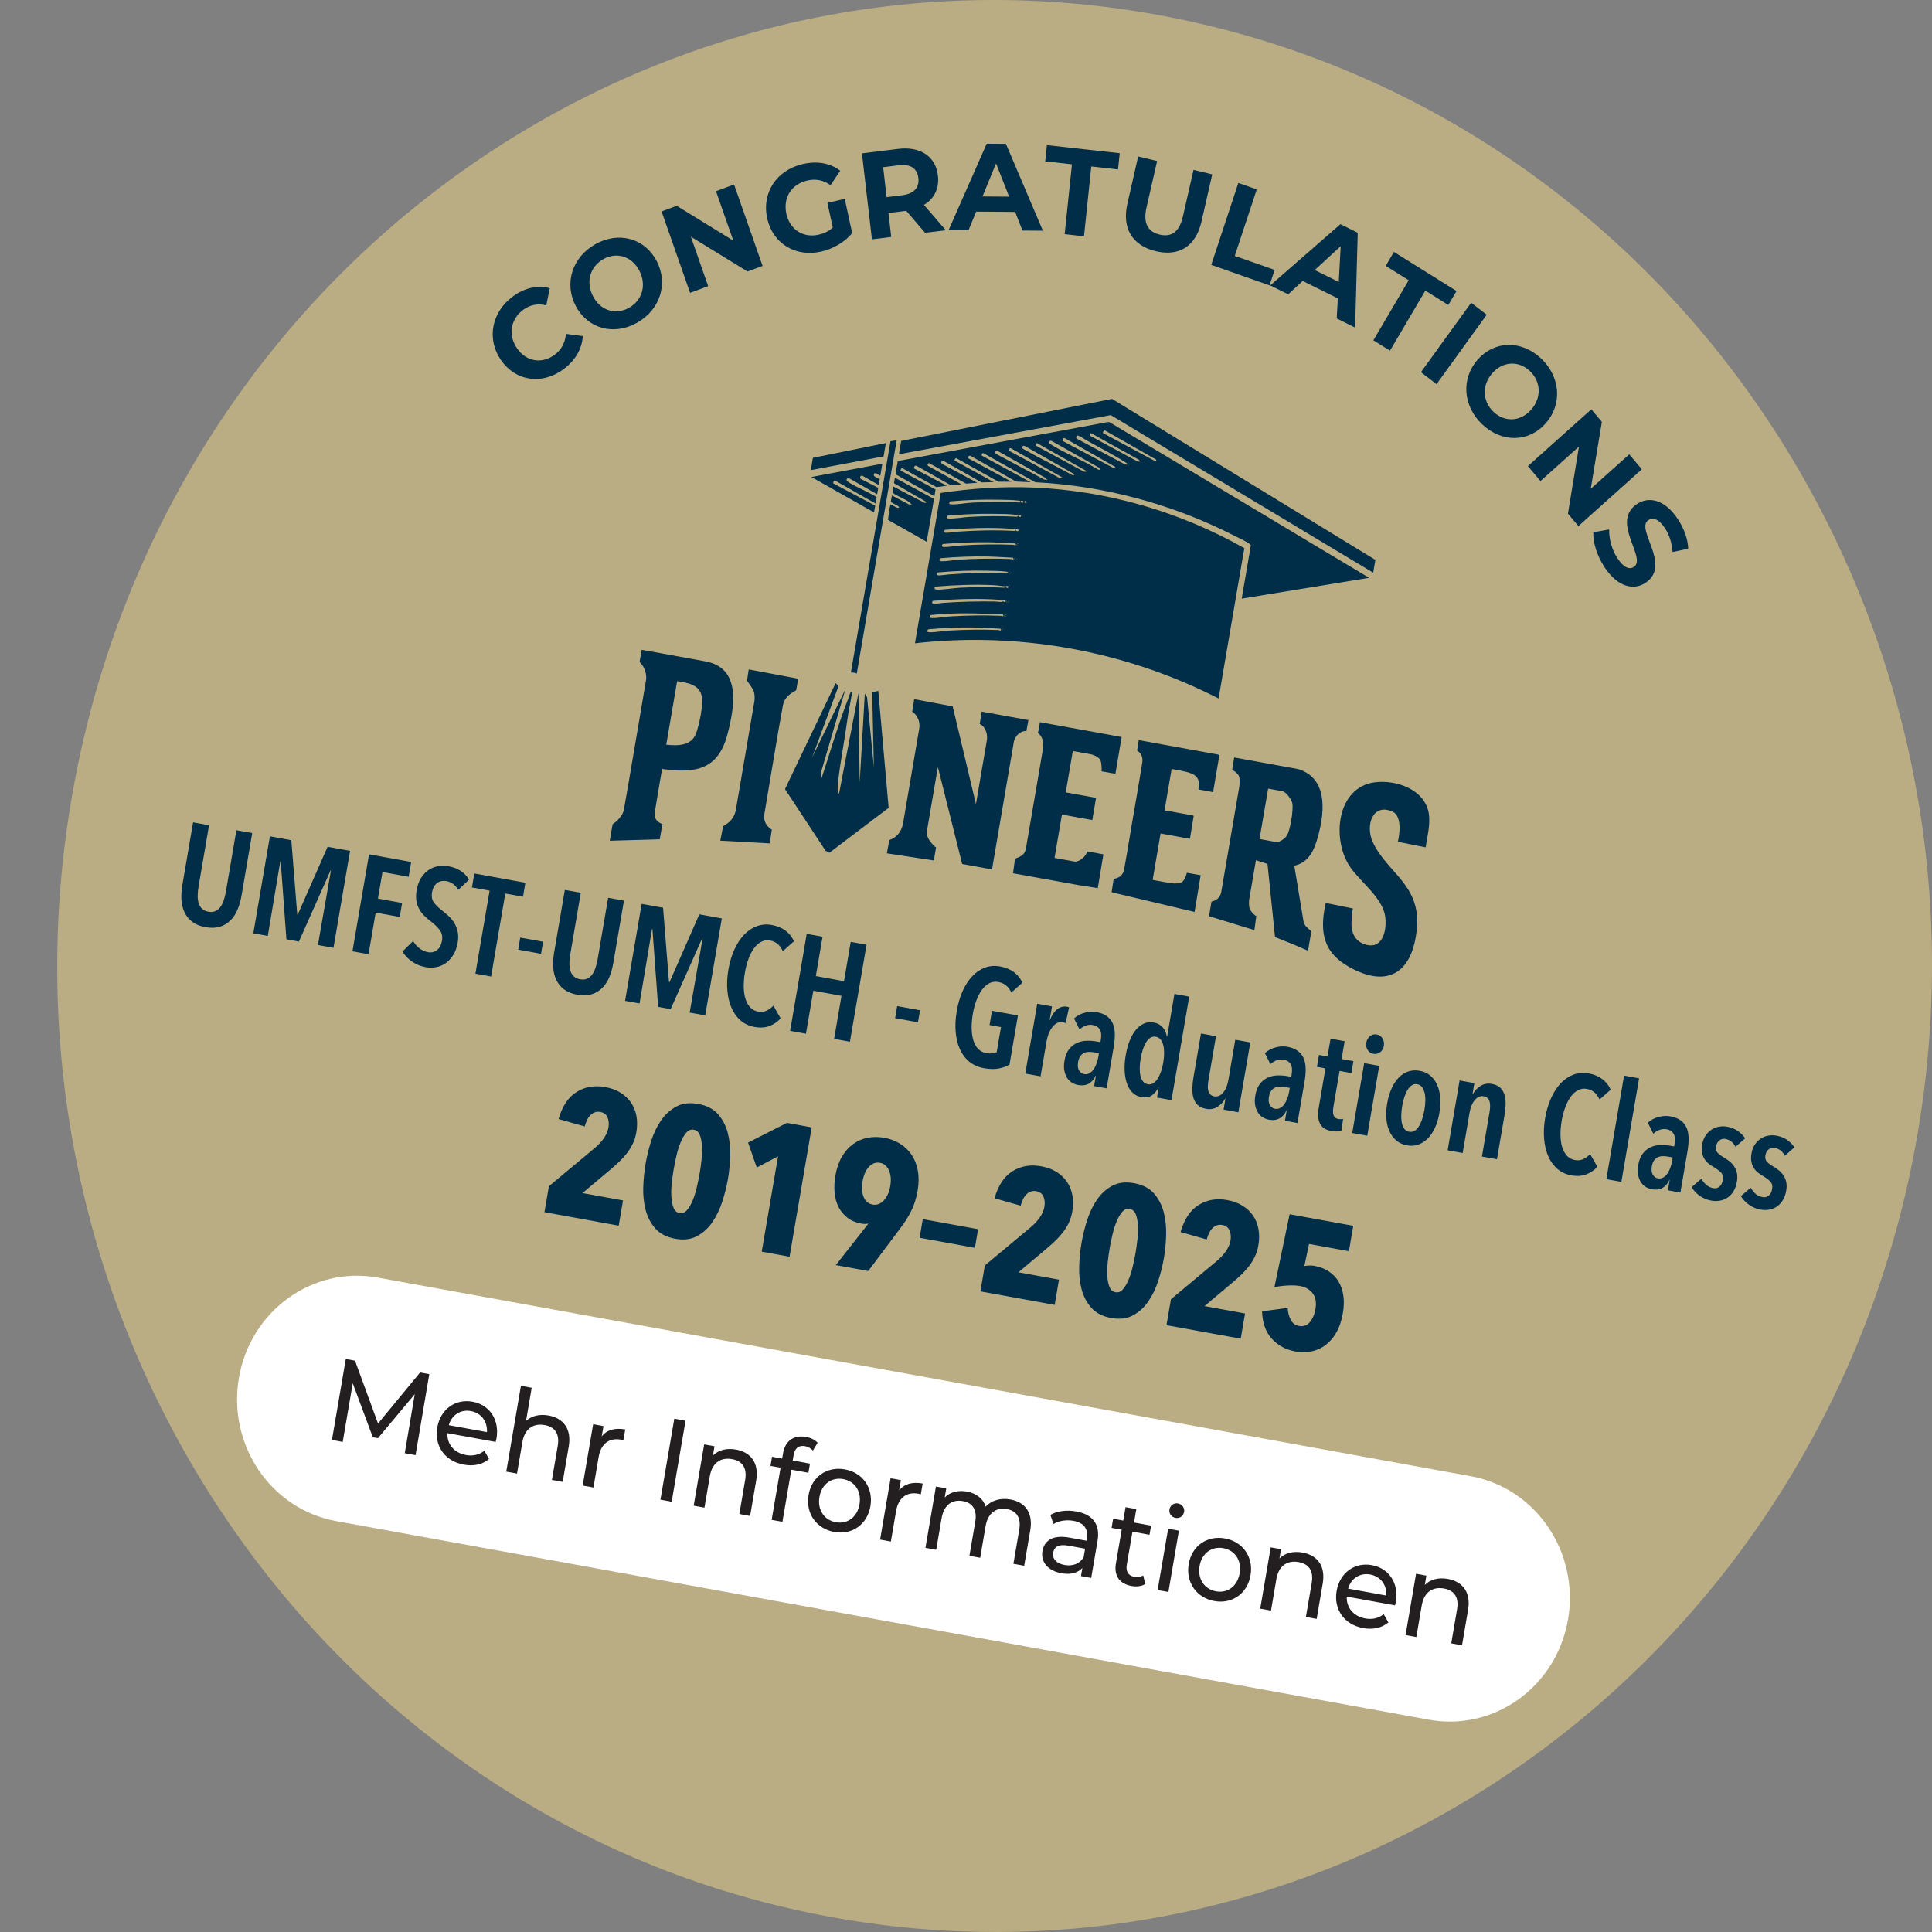 <?xml version="1.0" encoding="UTF-8"?>
<svg id="Ebene_1" xmlns="http://www.w3.org/2000/svg" xmlns:xlink="http://www.w3.org/1999/xlink" version="1.1" viewBox="0 0 180 180">
  <rect x="0" y="0" width="180" height="180" fill="#808080" stroke="none"/>
  <!-- Generator: Adobe Illustrator 29.6.1, SVG Export Plug-In . SVG Version: 2.1.1 Build 9)  -->
  <defs>
    <clipPath id="clippath">
      <rect width="180" height="180" fill="none"/>
    </clipPath>
    <clipPath id="clippath-1">
      <rect width="180" height="180" fill="none"/>
    </clipPath>
    <clipPath id="clippath-2">
      <rect width="180" height="180" fill="none"/>
    </clipPath>
    <clipPath id="clippath-3">
      <rect width="180" height="180" fill="none"/>
    </clipPath>
  </defs>
  <g clip-path="url(#clippath)">
    <path d="M77.502,178.618c47.493,8.63,92.782-24.05,101.156-72.992C187.033,56.683,155.321,10.012,107.828,1.382,60.335-7.248,15.046,25.432,6.672,74.374c-8.374,48.942,23.337,95.614,70.83,104.244" fill="#baad83"/>
  </g>
  <g>
    <path d="M22.125,84.765c-.171.399-.394.733-.67,1.003-.276.27-.605.463-.986.577-.382.115-.825.127-1.328.035-.504-.091-.913-.258-1.229-.499-.317-.242-.558-.538-.723-.889-.166-.35-.261-.742-.284-1.176-.024-.434.005-.889.087-1.366l.998-5.832,1.486.27-.973,5.692c-.048.28-.076.555-.083.82-.007.266.02.506.081.719.061.212.165.392.31.536.145.146.347.242.602.288s.476.027.66-.058c.186-.084.342-.217.471-.394.128-.179.233-.394.314-.647.081-.253.146-.52.194-.801l.973-5.692,1.474.268-.998,5.832c-.082.477-.207.914-.378,1.313Z" fill="#002d47"/>
    <path d="M29.62,88.047l1.213-6.937-.038-.007-2.946,6.623-1.164-.212-.533-7.255-.037-.007-1.164,6.947-1.349-.245,1.546-9.035,1.994.362.553,6.917.049.008,2.778-6.311,2.093.38-1.546,9.035-1.449-.264Z" fill="#002d47"/>
    <path d="M35.635,81.246l-.424,2.476,2.253.409-.222,1.301-2.241-.407-.664,3.879-1.499-.272,1.546-9.035,3.926.713-.236,1.379-2.44-.443Z" fill="#002d47"/>
    <path d="M42.692,82.909c-.253-.458-.624-.732-1.111-.82-.141-.025-.28-.027-.42-.004-.141.023-.274.077-.398.159-.125.082-.232.198-.322.349-.089.15-.153.336-.191.557-.065.383-.005.699.183.948.187.248.446.5.778.753.196.149.393.317.591.501.199.186.37.396.517.634.147.236.254.507.321.808.068.302.069.644.003,1.026-.076.443-.211.822-.405,1.137-.194.315-.426.569-.692.762-.267.193-.563.321-.89.385-.326.063-.658.065-.996.004-.488-.089-.92-.269-1.3-.539-.379-.271-.666-.577-.864-.92l.997-.977c.149.273.346.501.591.686s.508.303.789.354c.314.057.593-.006.837-.19.244-.183.4-.475.469-.875.067-.391-.004-.724-.212-.999-.209-.274-.486-.544-.832-.808-.219-.163-.422-.336-.607-.52-.186-.182-.342-.388-.469-.617s-.215-.487-.264-.772-.041-.615.023-.989c.08-.468.221-.857.423-1.166.202-.31.439-.554.713-.733.273-.178.567-.293.883-.345.315-.053.626-.051.931.004.445.082.832.229,1.157.441.325.213.583.486.772.818l-1.005.949Z" fill="#002d47"/>
    <path d="M47.078,83.246l-1.323,7.733-1.461-.266,1.323-7.733-1.647-.299.223-1.302,4.755.865-.222,1.302-1.647-.299Z" fill="#002d47"/>
    <path d="M48.277,88.477l.192-1.123,2.13.387-.192,1.123-2.13-.387Z" fill="#002d47"/>
    <path d="M56.76,91.058c-.171.399-.394.733-.67,1.003-.276.271-.605.463-.986.578-.382.115-.825.126-1.328.034-.504-.091-.913-.258-1.23-.499-.317-.242-.557-.538-.722-.889-.166-.35-.261-.742-.284-1.176-.024-.434.005-.889.087-1.366l.998-5.832,1.486.27-.974,5.692c-.048.28-.076.555-.083.821-.008.266.02.505.081.718.061.212.165.392.31.536s.346.241.602.288c.256.046.476.027.66-.058.186-.084.342-.217.47-.394.128-.179.233-.394.314-.647.082-.252.147-.52.195-.8l.973-5.692,1.474.267-.998,5.832c-.081.477-.207.915-.377,1.313Z" fill="#002d47"/>
    <path d="M64.254,94.341l1.212-6.938-.037-.007-2.946,6.623-1.164-.212-.533-7.255-.037-.006-1.164,6.946-1.349-.245,1.546-9.035,1.994.362.553,6.917.05.008,2.778-6.311,2.093.38-1.547,9.035-1.448-.263Z" fill="#002d47"/>
    <path d="M71.696,95.588c-.398.155-.868.185-1.413.086-.495-.09-.922-.291-1.283-.601-.36-.311-.641-.703-.846-1.175-.205-.47-.334-1.01-.387-1.616-.054-.606-.022-1.254.096-1.943s.303-1.311.555-1.865c.253-.555.555-1.018.909-1.388.352-.371.749-.637,1.189-.797.441-.162.905-.198,1.392-.11.503.091.928.268,1.276.528.347.262.609.592.788.992l-1.038.917c-.253-.564-.647-.894-1.184-.991-.297-.054-.572-.014-.824.12-.253.134-.48.336-.679.607-.2.27-.371.6-.515.991-.143.392-.254.816-.332,1.275-.078.451-.114.886-.108,1.303.005.418.057.789.154,1.114.098.324.245.594.442.81s.449.352.754.408c.289.052.551.02.788-.094.237-.115.444-.27.623-.466l.677,1.189c-.293.316-.636.551-1.034.707Z" fill="#002d47"/>
    <path d="M77.714,96.787l.686-4.007-2.625-.477-.686,4.007-1.474-.268,1.546-9.035,1.474.268-.627,3.663,2.625.477.627-3.663,1.474.268-1.547,9.035-1.474-.268Z" fill="#002d47"/>
  </g>
  <g>
    <path d="M83.396,94.858l.192-1.122,2.13.387-.192,1.123-2.13-.387Z" fill="#002d47"/>
    <path d="M93.018,99.554c-.391.069-.842.057-1.354-.036-.52-.095-.967-.292-1.342-.593-.374-.299-.668-.685-.882-1.154-.214-.467-.347-1.005-.401-1.612-.054-.606-.02-1.262.1-1.968.118-.689.301-1.309.548-1.862.248-.55.548-1.012.9-1.381.353-.37.747-.636,1.184-.799.436-.162.902-.198,1.397-.108.52.095.954.273,1.3.533.347.261.611.587.79.979l-1.038.917c-.246-.553-.649-.881-1.211-.983-.305-.056-.587-.015-.845.122s-.486.344-.687.618c-.2.276-.371.606-.514.993-.143.387-.252.801-.328,1.243-.078.459-.115.898-.11,1.315.005.418.056.791.153,1.12.097.33.244.6.442.811.198.212.454.347.767.404.198.036.382.044.551.027.169-.018.31-.056.422-.115l.399-2.335-1.065-.193.227-1.327,2.415.439-.784,4.581c-.302.173-.649.295-1.039.364Z" fill="#002d47"/>
    <path d="M98.517,94.015c.273-.205.567-.279.881-.222.041.008.076.014.105.019.029.006.062.02.101.044l-.328,1.467c-.087-.042-.184-.073-.291-.093-.181-.033-.352-.004-.512.086-.161.089-.306.218-.437.387-.131.169-.242.368-.332.598-.09.228-.157.467-.199.714l-.559,3.267-1.424-.259,1.114-6.508,1.374.25-.214,1.25.025.005c.19-.465.422-.801.695-1.005Z" fill="#002d47"/>
    <path d="M102.079,100.214c-.152.341-.365.589-.639.745-.274.157-.609.199-1.005.127-.182-.033-.362-.101-.54-.203-.178-.103-.33-.246-.456-.432-.126-.185-.217-.412-.273-.681-.056-.269-.054-.583.008-.94.078-.459.223-.821.435-1.086.211-.264.457-.458.738-.582.281-.124.582-.191.902-.199.321-.007.63.016.927.07l.347.063.035-.204c.074-.434.043-.762-.094-.984-.136-.221-.345-.359-.626-.409-.24-.044-.466-.026-.68.054-.214.079-.407.2-.578.361l-.514-1.027c.282-.257.615-.434.998-.536.383-.101.748-.121,1.095-.058.388.07.705.194.951.37.247.177.431.401.555.673.123.273.19.593.199.965.009.37-.025.78-.102,1.231l-.662,3.867-1.164-.212.166-.97-.025-.004ZM102.385,98.125l-.409-.075c-.173-.032-.343-.047-.509-.047-.166,0-.318.032-.457.095-.138.063-.257.162-.357.297-.1.135-.169.317-.208.547-.059.341-.029.605.087.793.117.188.27.299.46.333s.361.008.512-.078c.15-.086.28-.208.388-.363.107-.156.197-.335.27-.536.073-.202.126-.4.16-.596l.063-.37Z" fill="#002d47"/>
    <path d="M107.794,102.252l.159-.931-.025-.005c-.147.307-.348.551-.604.733-.257.182-.591.234-1.004.159-.322-.058-.596-.2-.821-.425-.226-.225-.398-.512-.516-.863s-.187-.749-.204-1.195c-.017-.446.017-.92.103-1.422.084-.494.205-.94.364-1.342.158-.401.349-.737.574-1.007.225-.271.478-.467.76-.592.28-.124.59-.156.929-.095.347.063.622.217.828.46.205.243.328.522.367.837l.038.006.679-3.969,1.375.25-1.651,9.647-1.35-.245ZM108.376,99.002c.054-.315.081-.61.082-.886,0-.276-.026-.522-.078-.737-.053-.216-.137-.394-.254-.533s-.262-.225-.435-.257c-.182-.033-.348-.004-.5.086s-.286.228-.402.414c-.117.185-.219.408-.306.668-.087.26-.158.548-.211.863-.053.307-.081.597-.085.873-.005.276.017.521.065.735.048.215.129.392.241.531.113.138.26.225.441.258.181.033.348.004.5-.086.151-.091.288-.228.409-.413.121-.183.227-.406.318-.665.091-.261.163-.543.216-.85Z" fill="#002d47"/>
    <path d="M113.998,103.379l.177-1.033-.025-.004c-.175.328-.418.588-.728.782-.31.194-.663.254-1.059.182-.347-.063-.613-.187-.798-.375-.185-.187-.314-.414-.387-.682s-.103-.565-.09-.891c.013-.327.048-.656.105-.988l.699-4.083,1.399.254-.699,4.083c-.029.171-.049.337-.06.502s-.001.318.03.46c.031.141.091.262.181.361s.217.165.382.195c.313.057.591-.057.831-.342.24-.285.402-.675.487-1.168l.644-3.764,1.4.254-1.114,6.507-1.375-.25Z" fill="#002d47"/>
    <path d="M119.86,103.445c-.152.341-.365.589-.639.745-.274.157-.608.2-1.005.127-.182-.033-.362-.101-.54-.203-.178-.103-.33-.246-.456-.432-.126-.185-.217-.412-.273-.681-.056-.269-.054-.583.008-.94.078-.459.223-.821.434-1.086.212-.264.458-.458.738-.582.281-.124.582-.191.902-.199.321-.007.629.016.927.07l.347.063.035-.204c.074-.434.043-.762-.093-.984-.137-.221-.345-.359-.626-.409-.239-.044-.466-.026-.679.054-.214.079-.407.2-.579.361l-.514-1.027c.282-.257.615-.434.998-.536.383-.101.748-.121,1.095-.058.388.07.705.194.952.37.246.177.431.401.555.673.123.273.19.593.199.965.009.37-.025.78-.102,1.231l-.662,3.867-1.164-.212.166-.97-.025-.004ZM120.167,101.356l-.409-.075c-.173-.032-.343-.047-.509-.047-.166,0-.318.032-.457.095-.138.063-.257.162-.357.297-.1.135-.169.318-.209.547-.058.342-.029.605.088.793.117.188.27.299.46.333s.36.008.511-.078c.15-.086.28-.208.388-.363.107-.156.198-.335.27-.536.073-.202.126-.4.16-.596l.063-.37Z" fill="#002d47"/>
    <path d="M124.803,99.777l-.572,3.343c-.061.358-.054.628.021.807.075.181.221.29.436.33.074.013.152.019.233.015.082-.002.154-.015.218-.039l-.167,1.127c-.108.032-.248.051-.418.056-.171.004-.339-.01-.504-.039-.537-.098-.894-.332-1.074-.702-.179-.37-.216-.861-.112-1.474l.627-3.662-.793-.144.19-1.11.793.144.284-1.659,1.313.238-.284,1.659,1.102.2-.19,1.11-1.102-.2Z" fill="#002d47"/>
    <path d="M125.985,105.558l1.114-6.508,1.399.254-1.114,6.508-1.399-.254ZM128.932,97.435c-.043.255-.159.454-.345.595-.186.143-.395.193-.626.15-.24-.044-.421-.165-.545-.363-.123-.198-.163-.425-.12-.679.042-.246.155-.446.338-.597.184-.151.395-.205.634-.161.239.044.42.168.542.375.122.206.162.434.12.68Z" fill="#002d47"/>
    <path d="M134.105,103.691c-.087.511-.223.969-.408,1.374-.185.405-.408.74-.671,1.003-.263.264-.557.453-.884.569-.327.115-.68.139-1.061.07-.381-.069-.706-.216-.975-.439-.269-.224-.483-.507-.643-.847-.159-.34-.258-.734-.297-1.18-.039-.445-.015-.923.073-1.434.089-.518.225-.982.411-1.392.185-.409.407-.748.667-1.017.259-.269.554-.459.884-.57s.686-.131,1.067-.063c.381.07.705.214.975.434.269.22.483.502.642.848.159.344.257.742.295,1.191.038.451.013.935-.076,1.453ZM132.708,103.424c.054-.315.083-.61.087-.885.005-.275-.019-.521-.072-.736-.053-.217-.133-.393-.241-.531-.109-.138-.254-.224-.435-.257-.182-.033-.346-.004-.494.087-.148.091-.28.23-.397.415-.117.185-.219.407-.306.668-.087.26-.158.548-.212.863-.052.307-.081.599-.086.879-.006.28.017.525.065.736.049.211.128.385.236.524.108.138.253.224.435.256.181.033.349.004.5-.086.152-.091.286-.226.401-.408.116-.181.218-.403.306-.669.088-.264.158-.55.211-.856Z" fill="#002d47"/>
    <path d="M137.363,100.915l-.177,1.033.025.004c.175-.328.417-.588.727-.782.31-.195.663-.255,1.059-.183.347.063.612.188.798.375.185.186.314.414.387.682.073.268.103.565.09.891-.014.327-.048.656-.105.988l-.699,4.083-1.4-.254.699-4.083c.028-.162.048-.327.059-.496.012-.168.003-.325-.028-.472-.03-.146-.09-.268-.179-.368-.089-.101-.217-.165-.382-.195-.314-.057-.591.059-.832.349-.241.289-.404.681-.488,1.175l-.644,3.764-1.4-.254,1.114-6.508,1.375.25Z" fill="#002d47"/>
    <path d="M147.789,109.415c-.397.155-.868.184-1.412.086-.496-.09-.923-.29-1.283-.602-.36-.311-.642-.703-.846-1.173-.205-.472-.334-1.01-.387-1.618-.054-.605-.021-1.253.096-1.942.118-.689.303-1.311.556-1.866.253-.555.555-1.017.908-1.388.353-.37.749-.636,1.19-.797.441-.162.905-.198,1.392-.11.503.091.928.268,1.276.528.347.261.609.591.787.992l-1.037.916c-.253-.563-.648-.893-1.184-.991-.297-.054-.572-.014-.825.12-.252.134-.479.337-.678.607s-.371.601-.514.992-.254.815-.333,1.275c-.077.451-.114.886-.108,1.303.005.418.056.789.154,1.114.098.325.245.595.442.811.197.217.449.352.754.407.289.053.552.02.788-.093.237-.115.444-.27.623-.466l.677,1.189c-.292.316-.637.551-1.034.707Z" fill="#002d47"/>
    <path d="M149.66,109.86l1.651-9.647,1.399.254-1.651,9.647-1.399-.254Z" fill="#002d47"/>
    <path d="M155.535,109.927c-.151.341-.364.59-.639.746-.274.157-.608.199-1.004.127-.181-.033-.362-.101-.54-.203-.179-.103-.33-.246-.456-.432-.126-.185-.217-.412-.273-.681-.056-.269-.053-.583.008-.94.078-.459.222-.821.434-1.085s.457-.458.738-.583.582-.191.902-.199c.321-.007.63.016.927.07l.347.063.035-.204c.074-.434.044-.762-.093-.984-.136-.222-.345-.359-.626-.41-.239-.044-.467-.026-.679.054-.214.079-.407.2-.578.361l-.514-1.027c.282-.257.615-.434.999-.536.383-.101.748-.121,1.095-.058.388.07.705.194.952.37.246.176.431.401.555.673.123.272.19.593.199.964.008.37-.026.78-.102,1.231l-.662,3.867-1.164-.212.166-.97-.025-.004ZM155.842,107.838l-.409-.075c-.173-.032-.342-.047-.509-.046-.166,0-.318.032-.457.094-.138.063-.257.162-.357.297-.1.135-.169.317-.208.548-.059.34-.029.604.087.793.117.187.27.298.46.333s.36.008.512-.078c.15-.086.28-.208.387-.363.108-.156.198-.335.271-.536s.126-.4.159-.596l.064-.37Z" fill="#002d47"/>
    <path d="M161.692,106.849c-.087-.183-.209-.341-.366-.475-.156-.133-.345-.22-.568-.261-.207-.037-.393.006-.559.129-.166.124-.269.309-.312.555-.044.255-.001.453.128.595s.345.302.646.479c.169.101.335.217.496.347.16.13.3.285.418.464.119.179.202.386.252.618.049.233.049.498-.003.796-.061.357-.171.66-.327.908-.157.248-.347.444-.566.588-.221.144-.46.236-.718.277s-.519.037-.782-.011c-.397-.072-.753-.22-1.067-.443-.315-.224-.57-.494-.763-.81l.913-.782c.119.206.265.39.442.555.176.163.396.269.66.317.231.042.427-.006.587-.143.159-.137.262-.339.307-.602.052-.306-.007-.545-.177-.716-.171-.172-.407-.347-.708-.524-.156-.09-.304-.192-.446-.305s-.267-.254-.375-.423c-.107-.168-.182-.365-.225-.587s-.039-.483.013-.78c.053-.314.157-.586.31-.812s.336-.411.548-.552.445-.235.7-.28c.254-.046.51-.046.765,0,.379.069.709.202.992.397.281.195.51.424.687.684l-.903.797Z" fill="#002d47"/>
    <path d="M166.286,107.684c-.087-.183-.209-.342-.366-.475-.156-.132-.345-.219-.568-.26-.207-.038-.393.006-.559.128-.166.124-.269.309-.312.555-.044.255-.001.453.128.596.128.141.344.302.645.479.169.101.335.217.496.347.16.13.3.285.418.464.119.18.203.386.252.619.049.232.049.498-.003.795-.061.357-.171.66-.327.908-.157.248-.347.444-.566.588-.221.144-.46.236-.718.277s-.519.037-.782-.011c-.397-.072-.753-.221-1.067-.444-.315-.224-.569-.494-.763-.81l.913-.781c.119.205.266.39.442.554.176.163.396.269.66.317.231.042.427-.006.587-.143.16-.137.262-.339.307-.602.053-.306-.007-.545-.177-.716-.171-.172-.407-.347-.708-.524-.156-.09-.304-.191-.446-.305-.142-.112-.267-.254-.375-.423-.107-.168-.182-.364-.224-.586-.044-.223-.04-.484.012-.781.053-.314.157-.585.31-.812.153-.226.336-.411.548-.552.211-.141.445-.235.7-.28.254-.046.51-.046.765,0,.379.069.711.202.992.397.281.196.51.424.688.685l-.903.797Z" fill="#002d47"/>
  </g>
  <g>
    <path d="M59.287,105.49c-.068.397-.18.756-.338,1.08-.157.321-.345.621-.562.898-.217.276-.455.536-.713.782s-.519.479-.784.7l-2.625,2.207,3.781.688-.402,2.348-6.918-1.258.414-2.416,4.268-3.558c.345-.289.63-.595.856-.923.226-.328.367-.656.424-.985.06-.352.032-.666-.085-.946-.117-.278-.346-.449-.687-.511-.319-.058-.606.027-.861.257-.255.228-.448.593-.579,1.096l-2.436-.688c.342-1.201.903-2.043,1.684-2.527.781-.484,1.672-.636,2.673-.453.539.098,1.009.271,1.409.52s.726.553.976.914c.25.361.42.778.51,1.251.089.472.087.981-.006,1.525Z" fill="#002d47"/>
    <path d="M67.822,109.831c-.116.681-.29,1.379-.521,2.098-.231.718-.539,1.361-.926,1.928-.386.568-.864,1.004-1.433,1.31-.569.307-1.249.387-2.042.243s-1.405-.46-1.838-.949c-.433-.486-.737-1.066-.911-1.735-.175-.669-.249-1.382-.222-2.137.027-.755.099-1.472.215-2.153s.287-1.382.513-2.101c.225-.719.531-1.362.918-1.93.386-.567.864-1.003,1.433-1.31.569-.306,1.249-.387,2.042-.243.792.143,1.405.46,1.838.948.433.488.737,1.067.912,1.736.175.669.252,1.382.23,2.137-.021.756-.091,1.476-.207,2.157ZM65.181,109.351c.068-.396.127-.825.177-1.284.05-.458.064-.889.042-1.29-.023-.401-.088-.744-.199-1.027-.111-.283-.298-.449-.562-.496-.264-.049-.495.041-.693.268-.198.228-.374.526-.528.896-.155.37-.284.78-.389,1.229-.105.449-.192.87-.26,1.268-.07.408-.13.842-.18,1.301-.05.458-.064.886-.041,1.282.023.395.09.735.2,1.018s.297.449.562.498c.264.048.495-.042.693-.27.197-.226.372-.522.526-.886.153-.366.282-.772.387-1.22.105-.449.193-.876.263-1.285Z" fill="#002d47"/>
    <path d="M70.969,116.614l1.52-8.883-1.983,1.043-.811-2.322,3.617-1.834,2.312.42-2.061,12.047-2.592-.471Z" fill="#002d47"/>
    <path d="M80.251,114.002c-.518-.094-.951-.278-1.302-.551-.351-.276-.626-.609-.825-1.001-.2-.394-.322-.841-.367-1.339-.045-.501-.021-1.022.072-1.566.118-.692.322-1.284.61-1.776.289-.492.637-.884,1.044-1.178.408-.295.861-.49,1.361-.587.499-.096,1.017-.096,1.557.003.539.098,1.027.283,1.463.555.436.272.794.619,1.074,1.037.28.42.471.911.574,1.474s.096,1.184-.021,1.864c-.126.737-.334,1.384-.621,1.939-.289.557-.622,1.081-1.001,1.573l-2.978,3.968-3.021-.55,3.026-3.854-.014-.02c-.061.024-.157.037-.287.037-.13-.001-.245-.01-.344-.028ZM80.367,110.041c-.101.589-.069,1.083.096,1.482.164.398.445.633.841.704.374.069.716-.056,1.026-.374.309-.318.514-.766.613-1.346.099-.578.058-1.067-.123-1.469s-.459-.637-.833-.704c-.385-.07-.727.052-1.025.367-.298.315-.496.761-.595,1.34Z" fill="#002d47"/>
    <path d="M85.677,115.321l.297-1.735,5.151.936-.297,1.735-5.151-.936Z" fill="#002d47"/>
    <path d="M99.903,112.87c-.068.398-.18.756-.338,1.08-.158.322-.345.621-.562.898-.218.276-.455.536-.713.782s-.519.479-.784.7l-2.625,2.207,3.781.688-.402,2.348-6.918-1.257.413-2.417,4.269-3.557c.345-.29.63-.596.856-.924.226-.328.367-.655.424-.984.06-.352.032-.666-.085-.946-.117-.277-.346-.449-.687-.51-.319-.058-.606.027-.861.256-.255.229-.448.593-.58,1.097l-2.436-.689c.342-1.201.903-2.043,1.684-2.527.781-.484,1.672-.634,2.674-.453.539.098,1.009.271,1.409.519.4.249.725.554.976.914.25.361.42.778.509,1.251.09.472.088.98-.005,1.524Z" fill="#002d47"/>
    <path d="M108.438,117.212c-.117.681-.29,1.379-.521,2.098-.231.718-.539,1.361-.926,1.928-.386.568-.864,1.005-1.433,1.31-.569.307-1.249.388-2.042.243-.792-.143-1.405-.46-1.838-.949-.433-.486-.737-1.066-.911-1.735-.175-.669-.249-1.381-.222-2.137.027-.755.099-1.472.215-2.153.116-.681.287-1.382.513-2.101.225-.718.531-1.362.918-1.93.386-.567.864-1.002,1.432-1.309.569-.307,1.25-.387,2.042-.243.792.145,1.405.46,1.838.948.433.489.737,1.067.912,1.736s.251,1.382.23,2.139-.091,1.475-.207,2.155ZM105.797,116.731c.068-.396.126-.824.177-1.282.05-.46.064-.89.042-1.292-.023-.401-.088-.744-.199-1.026-.111-.284-.298-.449-.562-.496-.264-.049-.495.041-.693.269-.198.226-.374.524-.528.894-.155.37-.284.78-.389,1.229-.106.449-.192.87-.26,1.268-.07.408-.131.842-.18,1.301-.05.458-.064.886-.041,1.282.023.395.09.735.2,1.018s.297.449.562.498c.264.048.495-.042.693-.27.197-.226.372-.522.526-.886.153-.364.282-.772.387-1.219.104-.449.193-.877.263-1.287Z" fill="#002d47"/>
    <path d="M117.239,116.021c-.068.396-.18.756-.338,1.08-.157.321-.345.62-.562.897-.217.277-.455.537-.713.783-.258.245-.519.479-.784.699l-2.625,2.207,3.781.688-.402,2.348-6.918-1.257.414-2.416,4.268-3.559c.345-.288.63-.596.856-.922.226-.328.367-.657.424-.986.06-.352.032-.666-.085-.945-.117-.278-.346-.45-.687-.512-.319-.058-.606.028-.861.257-.255.228-.448.593-.579,1.095l-2.436-.688c.342-1.201.903-2.043,1.684-2.527.781-.484,1.672-.636,2.673-.454.539.098,1.009.271,1.409.52.4.247.726.553.976.914.25.361.42.778.51,1.25s.087.981-.006,1.526Z" fill="#002d47"/>
    <path d="M125.114,122.33c-.122.714-.325,1.317-.607,1.81-.283.494-.623.887-1.02,1.184s-.836.492-1.317.585c-.482.094-.976.096-1.482.003-.892-.162-1.624-.558-2.197-1.188-.573-.631-.876-1.482-.908-2.552l2.387-.319c.02.412.113.78.279,1.102.166.323.426.516.778.581.407.073.742-.044,1.005-.353.263-.309.438-.718.525-1.229.107-.624.018-1.115-.267-1.469-.285-.357-.664-.578-1.138-.664-.341-.062-.744-.08-1.208-.053s-.868.08-1.21.157l1.418-6.795,5.928,1.077-.405,2.365-3.715-.675-.438,2.061c.142-.032.301-.051.477-.053.177-.003.325.007.446.028.529.097.983.273,1.365.529.382.257.685.575.909.955.224.381.37.817.44,1.309s.054,1.026-.045,1.606Z" fill="#002d47"/>
  </g>
  <g clip-path="url(#clippath-1)">
    <path d="M75.657,70.584l3.102-6.359-2.254,7.693.024.625c.833-2.522,1.58-5.125,2.554-7.592.059-.15.108-.531.305-.473-.11.831-.321,1.656-.43,2.489-.258,1.958-.67,3.97-.88,5.933-.025.236-.101.888.093,1.049l1.805-9.364.12,8.33.477-8.289.209.32.634,6.547-.155-7.002.567-.124.964,10.901-5.52,4.182-.352-.179-3.784-5.753,4.717-9.872.272.278-2.468,6.661Z" fill="#002d47"/>
  </g>
  <polygon points="128.14 52.162 127.936 53.354 103.483 38.675 83.75 42.322 83.962 41.08 103.603 37.164 128.14 52.162" fill="#002d47"/>
  <g clip-path="url(#clippath-2)">
    <path d="M95.489,46.678l.119.022c.171.25-.359.168-.119-.022M94.778,50.645l.119.022c.171.251-.359.168-.119-.022M93.839,55.936l.119.022c.172.251-.359.168-.119-.022M94.889,48.118c-.048-.049-.022-.131.047-.14.289-.037.235.302-.047.14M95.116,46.794c-.049-.049-.022-.132.047-.14.289-.038.235.302-.047.14M94.626,49.339c.033.001.077-.042.143-.035.292.029.043.343-.161.076l-.069.086c-1.769-.097-3.544-.06-5.308.066-.215.016-1.044.141-1.178.092-.112-.042-.079-.23.017-.266,2.112-.153,4.256-.257,6.374-.078.071.006.131.057.182.058M94.991,46.816c-.107.012-.297-.029-.415-.031-1.326-.019-2.65-.032-3.973.041-.581.032-1.44.191-1.975.162-.188-.01-.225-.037-.162-.238l.059-.038c1.528-.13,3.065-.192,4.6-.155.555.014,1.202.012,1.747.083.027.004.058-.004.089.003.136.032.13.163.031.173M88.296,48.034c1.377-.113,2.761-.181,4.143-.164.687.008,1.497.004,2.173.088.138.017.337.037.152.182-1.461-.071-2.928-.071-4.388.01-.58.032-1.443.191-1.976.162-.223-.012-.259-.126-.104-.278M87.189,54.651c1.802-.148,3.624-.221,5.433-.131.344.017.752.099,1.065.109.033.001.078-.042.144-.035.292.029.043.343-.161.076l-.069.085c-1.361-.064-2.729-.07-4.089-.004-.688.032-1.602.202-2.244.182-.267-.009-.236-.238-.079-.283M93.443,55.995c-.008.037-.029.08-.069.086-.134.02-.503-.038-.676-.04-1.64-.02-3.234.006-4.869.132-.176.014-.796.114-.91.072-.118-.044-.078-.262.043-.27,2.091-.156,4.219-.256,6.316-.079.071.006.131.057.182.058.034.001.078-.045.144-.035.23.034.021.327-.161.076M86.736,57.3c2.18-.245,4.384-.153,6.551-.059.056.003.153-.009.183.055.092.199-.218.077-.247.076-1.507-.061-3.088-.036-4.6.052-.547.032-1.3.174-1.808.159-.268-.009-.237-.238-.08-.283M86.484,58.628c1.373-.129,2.758-.186,4.139-.169.814.009,1.643.072,2.437.107.056.002.153-.009.183.055.092.199-.218.076-.247.076-1.508-.062-3.086-.037-4.599.051-.545.032-1.304.175-1.809.159-.224-.006-.258-.134-.104-.279M93.951,53.409c-.049-.049-.022-.131.047-.14.289-.038.235.302-.047.14M87.39,53.331c1.517-.137,3.045-.197,4.569-.16.555.014,1.203.012,1.747.083.134.017.293.047.12.177-1.804-.091-3.611-.05-5.41.084-.188.014-.929.125-1.043.082-.112-.042-.079-.23.017-.266M94.389,50.757c-1.609-.066-3.287-.036-4.9.065-.47.03-1.1.153-1.54.14-.224-.006-.258-.134-.104-.279,1.452-.124,2.912-.187,4.37-.161.747.013,1.51.073,2.238.104.056.002.153-.009.183.055.092.199-.218.076-.247.076M94.162,52.081c-1.563-.064-3.197-.037-4.766.055-.511.031-1.197.164-1.674.15-.224-.007-.258-.135-.105-.279,1.451-.128,2.912-.189,4.37-.161.747.014,1.51.073,2.239.104.056.003.153-.009.182.055.092.199-.217.077-.247.076M93.612,57.26l.119.022c.171.25-.359.168-.119-.022M93.385,58.584l.119.022c.171.251-.359.168-.119-.022M94.551,51.969l.119.022c.171.25-.359.168-.119-.022M113.534,65.074l2.396-14.004c-6.007-3.401-12.766-5.354-19.63-5.645-2.897-.122-5.797.078-8.659.504l-2.396,14.004c8.059-.915,16.309.173,23.895,3.158,1.495.588,2.961,1.257,4.395,1.983" fill="#002d47"/>
    <path d="M82.207,43.201l-.193,1.126c-.17-.075-.558-.45-.616-.094-.028.171.422.336.565.392l-.096.563-1.498-.85c-.163-.102-.332.18-.179.276l1.633.839-.102.596-2.62-1.494c-.187-.037-.327.165-.135.303.583.419,1.586.826,2.249,1.193.153.084.326.163.458.28l-.099.58-3.709-2.101c-.159-.084-.254.075-.232.226l3.907,2.073-.108.628-5.834-3.296,6.61-1.24Z" fill="#002d47"/>
  </g>
  <polygon points="75.542 43.799 75.737 42.657 82.536 41.281 82.323 42.523 75.542 43.799" fill="#002d47"/>
  <g clip-path="url(#clippath-3)">
    <path d="M93.997,53.269c.289-.038.235.302-.047.14-.048-.049-.022-.131.047-.14" fill="#002d47"/>
    <path d="M94.777,50.645l.119.022c.172.251-.359.168-.119-.022" fill="#002d47"/>
    <path d="M94.551,51.969l.119.022c.172.251-.359.168-.119-.022" fill="#002d47"/>
    <path d="M93.839,55.936l.119.022c.172.251-.359.168-.119-.022" fill="#002d47"/>
    <path d="M93.612,57.26l.119.022c.172.251-.359.168-.119-.022" fill="#002d47"/>
    <path d="M93.386,58.584l.119.022c.172.251-.359.168-.119-.022" fill="#002d47"/>
    <path d="M107.744,42.926l-.23-.022-4.751-2.556c-.034-.086.112-.309.222-.22l4.725,2.69.034.107ZM101.645,40.355l4.446,2.472c.082.054.061.171.182.173l-.266.006-4.485-2.427c-.002-.099.02-.201.124-.224M101.294,41.062c1.128.633,2.421,1.285,3.498,1.975.105.068.228.107.238.248l-.229-.022-4.441-2.371c-.186-.053-.073-.358.071-.315.178.053.662.371.863.484M99.251,40.852l4.634,2.638.033.106-.229-.022-4.657-2.476c-.122-.094.059-.391.219-.245M98.014,41.106l4.43,2.494c.195.181-.002.216-.175.126-1.384-.864-3.058-1.487-4.419-2.356-.042-.027-.119-.06-.125-.115-.005-.05.065-.183.117-.191.056-.009.122.019.173.042M96.612,41.283l4.558,2.568.034.106-.229-.022-4.486-2.427c-.01-.07.051-.216.124-.225M95.514,41.573l4.543,2.587.034.107-.205-.009c-1.396-.783-2.843-1.474-4.239-2.256-.086-.048-.411-.203-.421-.279.014-.184.133-.237.289-.148M94.195,41.769l4.748,2.7.033.107-.229-.022-4.791-2.584.124-.225.116.024ZM92.982,42.034l4.383,2.47c.062.014.066.106.087.125.051.05.139.045.138.104l-.328-.065-4.422-2.358c-.228-.112-.085-.408.142-.276M127.556,53.832l-24.19-14.498-.171-.009-19.551,3.63c-.034.361-.182.786-.2,1.14-.002.037-.015.073.017.104l3.596,2.035.108-.628-3.272-1.778c.011-.077.079-.209.157-.217l3.204,1.774.966-.132-3.042-1.594c-.073-.191.104-.346.273-.226l3.133,1.776.985-.088-3.136-1.729c-.029-.076.037-.239.116-.249l3.453,1.913,1.049-.076-3.287-1.765c-.173-.138-.003-.375.186-.251l3.497,1.98,1.139-.026-3.663-2.018c.01-.073.082-.213.157-.219l3.942,2.199h1.228s-4.039-2.183-4.039-2.183c-.041-.163.084-.301.247-.206l4.198,2.371,1.375.068-4.576-2.492c-.003-.091.052-.231.152-.225l4.847,2.717c6.316.317,12.682,2.002,18.394,4.904.463.235,1.193.562,1.597.852.041.03.074.055.096.104l-.853,4.982,11.867-1.939Z" fill="#002d47"/>
    <path d="M83.376,44.506l3.642,1.975-.685,3.99-3.596-2.036.079-.667.105-.017c-.169-.164.031-.533.031-.762.056-.042.66.438.81.301-.023-.047-.024-.087-.067-.125-.161-.145-.539-.239-.7-.424l.099-.58,1.575.826.331.049c-.132-.027-.139-.143-.228-.213-.415-.322-1.114-.565-1.56-.878l-.07-.066.094-.546,2.907,1.518.149-.008-.033-.107-2.97-1.718.088-.513Z" fill="#002d47"/>
    <path d="M83.542,41.02l-3.719,21.737c-.155-.08-.375-.12-.547-.099l3.688-21.55.578-.087Z" fill="#002d47"/>
    <path d="M86.343,77.525c-.008.792.864,1.435.864,1.435l-.203,1.21-4.375-.665.223-1.238c.571-.198,1.04-.584,1.264-1.433l1.524-8.93c.154-.978-.481-1.514-.651-1.589l.184-1.176,3.588.673,2.165,9.106,1.021-5.966c.089-.518-.12-1.277-.666-1.495l.18-1.16,4.24.77.112.027c.003.018-.189,1.028-.189,1.028-.541-.079-1.076.467-1.167.996l-2.034,11.884-.02-.004-2.761-.502-2.262-9.032-1.037,6.06Z" fill="#002d47"/>
    <path d="M119.893,77.858c-.142.225-.704.647-.949.603l-1.596-.29.803-4.697,1.322.24c.354.064.859.765.932,1.139.114.593-.197,2.504-.513,3.005M122.177,86.769l-.422-.377c-.296-.263-.322-.625-.338-.72l-.831-5.018c1.154-.235,1.73-1.163,2.071-2.258.738-2.371,1.229-5.83-1.702-6.74l-5.971-1.085-.18,1.159s.35.173.579.486c.203.278.092,1.136-.006,1.571-.008.033-1.521,8.907-1.61,9.4-.145.495-.442.697-.898.819l-.227,1.356,4.227,1.294.177-1.31s-.157-.012-.546-.532c-.193-.259-.124-.962-.124-.962l.635-3.711,1.079.349.701,6.807c.003.037,1.384.518,3.073,1.282l.313-1.813Z" fill="#002d47"/>
    <path d="M132.82,78.947l-2.585-.521s.59-2.317-.504-2.808c-1.84-.826-2.54,1.276-1.843,2.812,1.294,2.85,4.46,3.97,4.126,7.976-.344,4.125-2.635,5.763-6.34,3.669-2.126-1.201-2.682-2.83-2.301-5.214.036-.224.14-.734.14-.734l2.539.518s-.101.279-.137,1.22c-.04,1.04.312,1.863,1.36,2.15,1.603.438,1.961-1.439,1.772-2.679-.261-1.708-2.337-3.208-3.261-4.565-1.747-2.566-1.262-7.442,2.319-7.886,1.951-.241,4.58.621,5.003,2.849.022.119.126.647-.028,1.698l-.258,1.514Z" fill="#002d47"/>
    <path d="M64.873,68.273c-.428,1.247-1.744,1.219-2.8,1.112l1.013-5.919c.926.136,2.103.3,2.299,1.43.145.837-.23,2.555-.512,3.377M65.709,61.615c-2.492-.453-2.638-.481-5.569-1.013-.098-.018-.355-.061-.355-.061l-.199,1.14c.322.279.664.875.618,1.6-.668,3.892-1.417,8.417-2.071,12.126-.143.816-1.074,1.398-1.056,1.381,0,0-.276,1.569-.264,1.547l.183-.009,4.469-.133.258-1.418s-.853-.234-.724-1.055c.198-1.266.448-2.731.689-4.08,3.005.423,5.211.143,6.085-3.217.699-2.689,1.271-6.202-2.063-6.808" fill="#002d47"/>
    <path d="M113.02,73.799l-1.368-.248c.228-1.379-.38-1.546-2.494-1.906l-.659,3.852,2.598.472.118.038-.351,2.147-2.736-.497-.739,4.322,1.64.298c.106.019.678.073.954-.024.434-.153.59-.939.59-.939l1.29.227-.567,3.424-7.73-1.834.193-1.261c.029.006.8-.048.963-.817.357-1.937.651-3.887,1-5.825.203-1.132.693-4.129.705-4.213.045-.318-.007-.796-.487-1.087l.152-.971,7.385,1.342.135.035-.593,3.466Z" fill="#002d47"/>
    <path d="M99.95,69.972l-.659,3.852,2.826.513-.353,2.067-2.826-.513-.691,4.04,1.869.34c.4.073,1.123-.501,1.151-.954l1.413.257.119.024-.521,3.148-1.872-.296c-1.735-.317-6.001-1.084-6.026-1.088l.014-.091.173-1.263c.555-.221.91-.351,1.022-.992.349-1.983,1.505-8.81,1.575-9.214.198-1.092-.459-1.509-.459-1.509,0,0,.185-.968.182-1.009l7.476,1.358.137.025-.58,3.427s-.625-.113-1.285-.229c0,0,.035-.715-.114-1.034-.173-.369-.789-.536-.882-.553l-1.686-.307Z" fill="#002d47"/>
    <path d="M69.758,62.368l4.608.868-.189,1.082c-.572.304-1.083.667-1.229,1.373-.629,3.415-1.082,6.354-1.732,10.15-.172,1.005.694,1.457.694,1.457l-.202,1.279-4.601-.253.265-1.349c.605-.356.976-.681,1.169-1.42.613-3.586,1.072-6.288,1.748-10.244.039-.232.018-.652-.05-.87-.092-.299-.641-1.02-.641-1.02l.159-1.052Z" fill="#002d47"/>
    <path d="M46.676,33.55c-1.368-1.981-.87-4.481,1.116-5.937,1.102-.808,2.308-1.07,3.427-.76l-.325,1.597c-.779-.193-1.498-.062-2.135.405-1.194.875-1.445,2.36-.589,3.599.855,1.24,2.299,1.483,3.493.608.638-.467.994-1.125,1.066-1.955l1.57.207c-.076,1.201-.712,2.289-1.823,3.104-1.978,1.449-4.432,1.114-5.799-.868Z" fill="#002d47"/>
    <path d="M53.642,28.509c-1.107-2.108-.332-4.557,1.842-5.768,2.164-1.206,4.58-.548,5.692,1.57,1.111,2.119.322,4.563-1.842,5.769-2.173,1.212-4.586.539-5.692-1.57ZM59.562,25.21c-.707-1.348-2.115-1.755-3.345-1.07-1.23.685-1.671,2.122-.963,3.471.707,1.348,2.116,1.756,3.345,1.07,1.229-.685,1.67-2.123.963-3.471Z" fill="#002d47"/>
    <path d="M68.39,17.188l2.657,7.586-1.398.52-5.284-3.241,1.613,4.606-1.683.626-2.657-7.586,1.41-.524,5.273,3.244-1.613-4.606,1.683-.626Z" fill="#002d47"/>
    <path d="M77.087,18.9l1.615-.373.694,3.193c-.698.846-1.779,1.462-2.87,1.714-2.401.554-4.537-.736-5.053-3.108s.883-4.479,3.316-5.04c1.342-.31,2.558-.095,3.493.623l-.9,1.342c-.688-.479-1.393-.612-2.167-.433-1.484.343-2.276,1.6-1.952,3.096.32,1.473,1.562,2.285,3.024,1.947.48-.111.908-.304,1.302-.655l-.501-2.305Z" fill="#002d47"/>
    <path d="M86.189,21.687l-1.758-2.046-.089.011-1.566.193.259,2.231-1.799.222-.93-8.009,3.365-.415c2.076-.256,3.504.693,3.712,2.49.14,1.201-.346,2.155-1.304,2.725l2.041,2.36-1.931.238ZM83.747,15.397l-1.465.181.324,2.792,1.465-.181c1.1-.135,1.594-.73,1.493-1.599-.102-.881-.718-1.328-1.817-1.192Z" fill="#002d47"/>
    <path d="M94.58,19.743l-3.634-.026-.705,1.723-1.856-.013,3.544-8.04,1.789.013,3.444,8.091-1.901-.013-.681-1.734ZM94.019,18.322l-1.22-3.097-1.262,3.078,2.482.018Z" fill="#002d47"/>
    <path d="M99.872,15.309l-2.491-.276.158-1.511,6.782.752-.158,1.511-2.491-.276-.679,6.508-1.801-.2.68-6.508Z" fill="#002d47"/>
    <path d="M105.038,18.974l1.002-4.397,1.764.427-.987,4.33c-.34,1.492.15,2.262,1.217,2.52,1.077.261,1.838-.207,2.178-1.698l.987-4.33,1.742.422-1.002,4.397c-.527,2.31-2.103,3.279-4.269,2.754s-3.159-2.115-2.632-4.425Z" fill="#002d47"/>
    <path d="M115.375,17.045l1.714.602-2.048,6.195,3.715,1.304-.476,1.44-5.43-1.907,2.524-7.635Z" fill="#002d47"/>
    <path d="M124.644,27.8l-3.274-1.625-1.353,1.247-1.672-.83,6.541-5.706,1.611.801-.245,8.832-1.713-.851.104-1.868ZM124.728,26.269l.182-3.336-2.418,2.226,2.236,1.11Z" fill="#002d47"/>
    <path d="M131.246,26.109l-2.142-1.337.765-1.301,5.833,3.643-.765,1.301-2.142-1.339-3.292,5.597-1.549-.967,3.292-5.597Z" fill="#002d47"/>
    <path d="M137.062,28.207l1.452,1.115-4.676,6.468-1.452-1.115,4.676-6.468Z" fill="#002d47"/>
    <path d="M137.668,33.509c1.561-1.776,4.059-1.839,5.891-.129,1.824,1.701,2.026,4.269.458,6.054-1.568,1.785-4.068,1.832-5.891.131-1.832-1.709-2.02-4.278-.458-6.055ZM142.658,38.165c.998-1.137.902-2.64-.134-3.607-1.036-.966-2.498-.917-3.496.22-.998,1.136-.902,2.64.134,3.607,1.036.966,2.498.916,3.496-.22Z" fill="#002d47"/>
    <path d="M152.965,43.724l-5.909,5.288-.975-1.157,1.029-6.247-3.588,3.211-1.173-1.392,5.909-5.289.983,1.166-1.036,6.239,3.588-3.211,1.173,1.392Z" fill="#002d47"/>
    <path d="M148.448,49.59l1.475-.262c-.029.841.243,1.874.769,2.677.601.917,1.141,1.083,1.54.806,1.214-.845-2.167-4.151.243-5.828,1.102-.767,2.621-.489,3.866,1.412.551.841.919,1.835.946,2.721l-1.453.315c-.064-.859-.317-1.615-.704-2.207-.6-.917-1.166-1.038-1.573-.754-1.195.832,2.175,4.145-.206,5.801-1.085.755-2.618.474-3.869-1.436-.694-1.06-1.09-2.343-1.033-3.244Z" fill="#002d47"/>
    <path d="M35.207,119.033c-6.079-1.104-11.876,3.078-12.948,9.343-1.072,6.264,2.987,12.238,9.066,13.343l101.816,18.501c6.079,1.104,11.876-3.078,12.948-9.343,1.072-6.264-2.987-12.239-9.066-13.343l-101.816-18.501Z" fill="#fff"/>
  </g>
  <g>
    <path d="M37.711,135.391l.93-5.497-3.429,4.099-.48-.088-1.867-5.027-.935,5.462-1.004-.182,1.291-7.543.858.156,2.145,5.856,3.918-4.754.858.156-1.28,7.544-1.003-.182Z" fill="#231f20"/>
    <path d="M46.181,134.342l-4.496-.817c-.046,1.025.624,1.835,1.722,2.035.648.118,1.231-.01,1.718-.398l.439.768c-.605.512-1.423.697-2.343.529-1.788-.325-2.772-1.759-2.48-3.461.289-1.691,1.68-2.695,3.279-2.404,1.6.29,2.536,1.683,2.236,3.44-.015.086-.047.213-.074.308ZM41.813,132.781l3.555.646c.059-.978-.525-1.784-1.497-1.96-.961-.175-1.787.364-2.057,1.314Z" fill="#231f20"/>
    <path d="M52.986,134.778l-.563,3.287-1.003-.183.542-3.168c.192-1.121-.257-1.769-1.209-1.942-1.066-.194-1.869.339-2.081,1.577l-.503,2.942-1.003-.182,1.368-7.995,1.003.182-.529,3.093c.512-.474,1.256-.662,2.103-.508,1.349.245,2.163,1.216,1.876,2.896Z" fill="#231f20"/>
    <path d="M58.252,133.18l-.172,1.002c-.082-.025-.155-.038-.229-.051-1.076-.195-1.862.361-2.076,1.611l-.486,2.844-1.004-.183.978-5.711.962.175-.164.959c.469-.603,1.218-.823,2.191-.647Z" fill="#231f20"/>
    <path d="M62.823,132.177l1.046.191-1.291,7.543-1.046-.191,1.291-7.543Z" fill="#231f20"/>
    <path d="M70.449,137.952l-.563,3.287-1.003-.183.542-3.168c.192-1.121-.257-1.769-1.209-1.942-1.066-.194-1.869.339-2.081,1.577l-.503,2.942-1.003-.183.978-5.711.962.175-.148.862c.508-.508,1.276-.713,2.154-.553,1.349.245,2.163,1.216,1.876,2.896Z" fill="#231f20"/>
    <path d="M73.939,135.576l-.085.496,1.61.292-.146.851-1.589-.289-.832,4.859-1.004-.182.832-4.859-.941-.171.146-.851.941.171.087-.507c.19-1.109.963-1.724,2.145-1.509.428.077.828.262,1.072.539l-.437.731c-.182-.2-.435-.356-.728-.41-.596-.108-.958.182-1.07.839Z" fill="#231f20"/>
    <path d="M75.332,139.284c.291-1.703,1.721-2.688,3.384-2.385s2.669,1.729,2.377,3.432c-.291,1.702-1.712,2.7-3.375,2.397s-2.678-1.742-2.386-3.444ZM80.078,140.147c.209-1.218-.451-2.148-1.518-2.342-1.066-.194-2.006.446-2.214,1.664-.208,1.217.46,2.16,1.527,2.354,1.067.194,1.997-.459,2.206-1.676Z" fill="#231f20"/>
    <path d="M85.962,138.215l-.171,1.002c-.082-.025-.156-.039-.229-.051-1.077-.196-1.862.361-2.076,1.611l-.486,2.844-1.004-.182.978-5.711.962.174-.164.959c.469-.603,1.218-.823,2.191-.646Z" fill="#231f20"/>
    <path d="M95.983,142.592l-.562,3.287-1.004-.183.542-3.168c.192-1.121-.237-1.765-1.147-1.93-1.003-.182-1.775.356-1.987,1.594l-.503,2.942-1.003-.182.542-3.168c.192-1.121-.237-1.765-1.147-1.93-1.003-.183-1.774.356-1.987,1.594l-.503,2.942-1.003-.182.977-5.711.963.174-.146.851c.497-.51,1.232-.709,2.068-.557.847.154,1.499.628,1.743,1.405.529-.571,1.373-.839,2.313-.669,1.349.245,2.133,1.211,1.845,2.891Z" fill="#231f20"/>
    <path d="M102.254,143.565l-.59,3.448-.952-.173.129-.754c-.423.456-1.091.646-1.959.488-1.255-.228-1.931-1.062-1.761-2.053.156-.916.861-1.566,2.512-1.266l1.589.289.035-.204c.149-.873-.256-1.469-1.249-1.649-.658-.12-1.368-.004-1.861.295l-.286-.852c.656-.368,1.527-.478,2.415-.316,1.517.276,2.244,1.185,1.978,2.749ZM100.959,145.084l.136-.797-1.547-.281c-.993-.181-1.344.167-1.427.651-.098.572.302,1.011,1.065,1.15.752.136,1.409-.111,1.773-.723Z" fill="#231f20"/>
    <path d="M106.699,147.583c-.349.214-.832.26-1.281.179-1.118-.203-1.647-.955-1.45-2.108l.537-3.135-.941-.171.146-.852.941.172.214-1.249,1.003.182-.214,1.249,1.589.289-.146.851-1.589-.289-.529,3.093c-.105.614.149,1.016.703,1.116.293.053.592.008.831-.127l.186.8Z" fill="#231f20"/>
    <path d="M108.832,142.427l1.003.182-.977,5.711-1.003-.182.977-5.711ZM108.957,140.628c.064-.378.409-.626.795-.556.387.071.63.415.568.78-.067.389-.4.638-.798.566-.387-.07-.63-.413-.565-.79Z" fill="#231f20"/>
    <path d="M110.748,145.719c.291-1.703,1.721-2.687,3.384-2.385,1.662.302,2.669,1.729,2.377,3.432-.291,1.702-1.712,2.7-3.375,2.397-1.662-.302-2.678-1.742-2.386-3.444ZM115.495,146.582c.209-1.218-.451-2.148-1.518-2.342-1.066-.193-2.006.446-2.214,1.664s.46,2.161,1.527,2.354c1.067.194,1.997-.459,2.206-1.676Z" fill="#231f20"/>
    <path d="M123.234,147.543l-.563,3.287-1.003-.182.542-3.168c.192-1.121-.258-1.769-1.21-1.942-1.066-.194-1.869.339-2.081,1.576l-.503,2.943-1.004-.183.978-5.711.962.175-.147.862c.507-.508,1.275-.713,2.154-.553,1.349.245,2.163,1.215,1.876,2.896Z" fill="#231f20"/>
    <path d="M129.971,149.568l-4.496-.817c-.046,1.025.624,1.835,1.722,2.035.648.118,1.231-.01,1.718-.398l.439.768c-.604.512-1.423.697-2.343.529-1.787-.325-2.772-1.759-2.48-3.461.289-1.691,1.68-2.695,3.279-2.404,1.6.29,2.536,1.683,2.236,3.44-.014.086-.047.213-.074.308ZM125.602,148.007l3.555.646c.059-.978-.525-1.784-1.497-1.96-.962-.175-1.787.364-2.058,1.314Z" fill="#231f20"/>
    <path d="M136.775,150.004l-.562,3.287-1.004-.183.542-3.168c.192-1.121-.258-1.769-1.21-1.942-1.066-.194-1.869.339-2.081,1.577l-.503,2.942-1.003-.183.977-5.711.962.175-.147.862c.508-.508,1.276-.713,2.154-.553,1.349.245,2.164,1.216,1.876,2.896Z" fill="#231f20"/>
  </g>
</svg>